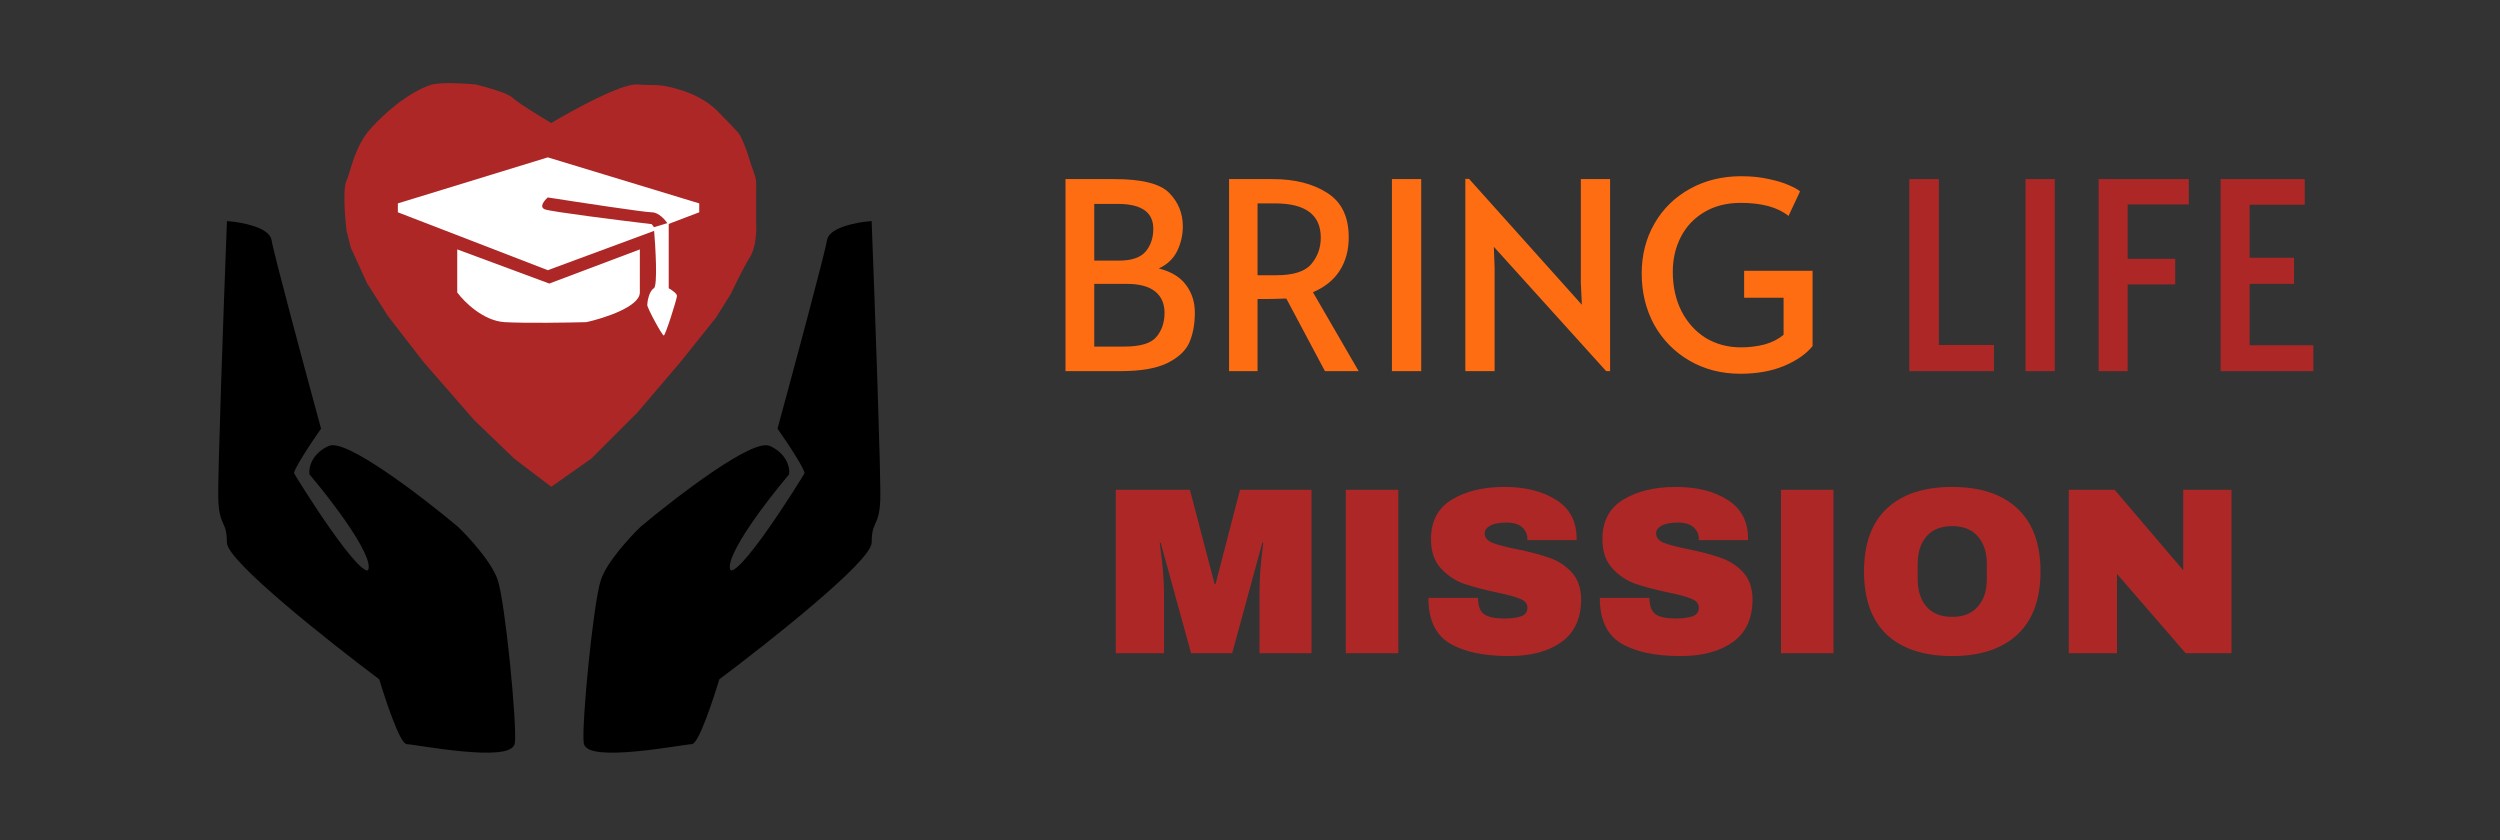 <ns0:svg xmlns:ns0="http://www.w3.org/2000/svg" width="842" height="283" viewBox="0 0 842 283" fill="none">
<ns0:rect x="0" y="0" width="842" height="283" fill="#333333" stroke="none"/>
<ns0:rect width="842" height="283" />
<ns0:path d="M358.864 60.32H375.32C384.589 60.32 390.749 61.875 393.8 64.984C396.851 68.093 398.376 71.848 398.376 76.248C398.376 79.181 397.731 81.968 396.44 84.608C395.149 87.189 393.096 89.125 390.28 90.416C394.445 91.472 397.496 93.32 399.432 95.96C401.427 98.6 402.424 101.709 402.424 105.288C402.424 109.043 401.837 112.328 400.664 115.144C399.491 117.96 397.056 120.307 393.36 122.184C389.664 124.061 384.325 125 377.344 125H358.864V60.32ZM376.904 87.776C381.069 87.776 384.032 86.779 385.792 84.784C387.552 82.731 388.432 80.149 388.432 77.04C388.432 71.467 384.443 68.68 376.464 68.68H368.544V87.776H376.904ZM378.664 116.728C384.003 116.728 387.581 115.672 389.4 113.56C391.277 111.389 392.216 108.661 392.216 105.376C392.216 102.267 391.16 99.861 389.048 98.16C386.936 96.459 383.739 95.608 379.456 95.608H368.544V116.728H378.664ZM446.246 125L433.222 100.536C430.523 100.653 428.118 100.712 426.006 100.712H423.542V125H413.95V60.32H428.646C436.097 60.32 442.227 61.875 447.038 64.984C451.849 68.035 454.254 73.021 454.254 79.944C454.254 84.285 453.227 88.04 451.174 91.208C449.179 94.317 446.187 96.723 442.198 98.424L457.598 125H446.246ZM429.79 92.704C435.539 92.704 439.47 91.472 441.582 89.008C443.753 86.485 444.838 83.493 444.838 80.032C444.838 72.347 439.705 68.504 429.438 68.504H423.542V92.704H429.79ZM468.805 60.32H478.661V125H468.805V60.32ZM503.12 83.112L503.384 90.152V125H493.528V60.232H494.76L532.776 102.648L532.424 95.256V60.32H542.28V125H540.96L503.12 83.112ZM586.189 125.88C579.794 125.88 574.074 124.413 569.029 121.48C563.983 118.547 560.023 114.528 557.149 109.424C554.333 104.261 552.925 98.483 552.925 92.088C552.925 85.869 554.362 80.267 557.237 75.28C560.111 70.293 564.101 66.392 569.205 63.576C574.309 60.76 580.058 59.352 586.453 59.352C589.914 59.352 593.023 59.675 595.781 60.32C598.597 60.907 600.885 61.611 602.645 62.432C604.405 63.195 605.607 63.869 606.253 64.456L602.381 72.728C598.743 69.795 593.375 68.328 586.277 68.328C581.583 68.328 577.506 69.355 574.045 71.408C570.583 73.461 567.943 76.248 566.125 79.768C564.306 83.288 563.397 87.219 563.397 91.56C563.397 96.488 564.365 100.888 566.301 104.76C568.295 108.632 571.023 111.653 574.485 113.824C578.005 115.936 581.965 116.992 586.365 116.992C589.122 116.992 591.762 116.669 594.285 116.024C596.807 115.32 598.949 114.235 600.709 112.768V100.272H587.421V91.208H610.477V116.552C608.365 119.192 605.167 121.421 600.885 123.24C596.661 125 591.762 125.88 586.189 125.88Z" fill="#FF6D12" />
<ns0:path d="M643.059 60.32H653.003V116.2H671.571V125H643.059V60.32ZM682.188 60.32H692.044V125H682.188V60.32ZM706.823 60.32H737.183V68.856H716.591V87.16H732.607V95.784H716.591V125H706.823V60.32ZM747.901 60.32H776.237V68.944H757.669V86.808H772.629V95.608H757.669V116.288H779.141V125H747.901V60.32Z" fill="#AE2727" />
<ns0:path d="M90.989 81.04C90.412 77.061 81.365 75.355 76.914 75C75.832 103.186 73.738 161.335 74.027 168.441C74.388 177.323 76.914 175.192 76.914 182.653C76.914 188.622 111.079 215.695 128.162 228.485C130.327 235.709 135.164 250.158 137.185 250.158C139.711 250.158 172.192 256.553 172.914 250.158C173.635 243.762 169.666 202.904 167.139 195.443C165.118 189.474 157.395 181.113 153.786 177.679C141.756 167.612 116.325 148.119 110.839 150.677C105.353 153.235 104.463 157.664 104.704 159.559C112.042 168.204 126.285 186.774 124.553 191.89C122.388 198.285 99.29 160.98 98.568 159.559C97.991 158.422 104.343 148.9 107.591 144.281C102.298 124.859 91.567 85.019 90.989 81.04Z" fill="black" stroke="black" />
<ns0:path d="M279.011 81.04C279.588 77.061 288.635 75.355 293.086 75C294.168 103.186 296.262 161.335 295.973 168.441C295.612 177.323 293.086 175.192 293.086 182.653C293.086 188.622 258.921 215.695 241.838 228.485C239.673 235.709 234.836 250.158 232.815 250.158C230.289 250.158 197.808 256.553 197.086 250.158C196.365 243.762 200.334 202.904 202.861 195.443C204.882 189.474 212.605 181.113 216.214 177.679C228.244 167.612 253.675 148.119 259.161 150.677C264.647 153.235 265.537 157.664 265.296 159.559C257.958 168.204 243.715 186.774 245.447 191.89C247.612 198.285 270.71 160.98 271.432 159.559C272.009 158.422 265.657 148.9 262.409 144.281C267.702 124.859 278.433 85.019 279.011 81.04Z" fill="black" stroke="black" />
<ns0:path d="M214.663 28.442C209.463 28.042 193.163 36.942 185.663 41.442C181.996 39.275 174.263 34.542 172.663 32.942C171.063 31.342 163.663 29.275 160.163 28.442C156.663 28.108 148.863 27.642 145.663 28.442C142.463 29.242 138.329 31.775 136.663 32.942C134.829 34.108 129.963 37.742 125.163 42.942C119.163 49.442 118.163 57.942 116.663 60.942C115.463 63.342 116.163 72.942 116.663 77.442L118.163 83.442L123.663 95.442L130.663 106.442L142.663 121.942L159.663 141.442L173.163 154.442L185.663 163.942L199.163 154.442L214.663 138.942L229.163 121.942L241.163 106.942L246.163 98.942C247.496 96.108 250.663 89.642 252.663 86.442C254.663 83.242 254.829 77.442 254.663 74.942V61.442C254.663 59.442 253.163 56.442 252.163 52.942C251.163 49.442 249.663 46.442 249.163 45.442C248.763 44.642 243.996 39.775 241.663 37.442C240.329 35.942 236.063 32.442 229.663 30.442C221.663 27.942 221.163 28.942 214.663 28.442Z" fill="#AE2727" />
<ns0:path d="M154 98.5V84L185 95.5L215.5 84V98.5C215.5 103.3 203.5 107.167 197.5 108.5C191.333 108.667 177.2 108.9 170 108.5C162.8 108.1 156.333 101.667 154 98.5Z" fill="white" />
<ns0:path d="M184.5 53L134 68.5V71.5L184.5 91L221 77.5L219.5 75.5C208.333 74.167 185.5 71.3 183.5 70.5C181.5 69.7 183.333 67.5 184.5 66.5C195.167 68.167 217.1 71.5 219.5 71.5C221.9 71.5 224.167 74.167 225 75.5L235.5 71.5V68.5L184.5 53Z" fill="white" />
<ns0:path d="M225.222 75L220.222 76.54C220.778 83.045 221.556 96.26 220.222 97.081C218.556 98.108 218 101.703 218 102.73C218 103.757 223 113 223.556 113C224.111 113 228 100.676 228 99.649C228 98.827 226.148 97.595 225.222 97.081V75Z" fill="white" />
<ns0:path d="M424.2 220V200.16C424.2 197.707 424.28 195.2 424.44 192.64C424.653 190.027 424.867 187.84 425.08 186.08C425.293 184.32 425.427 183.2 425.48 182.72H425.16L415 220H401.16L390.92 182.8H390.6C390.653 183.28 390.787 184.4 391 186.16C391.267 187.867 391.507 190.027 391.72 192.64C391.933 195.2 392.04 197.707 392.04 200.16V220H375.8V164.96H400.76L409.08 196.72H409.4L417.64 164.96H441.72V220H424.2ZM453.267 220V164.96H470.947V220H453.267ZM506.681 164C513.721 164 519.507 165.44 524.041 168.32C528.574 171.147 530.894 175.36 531.001 180.96V181.92H514.441V181.6C514.441 180 513.854 178.667 512.681 177.6C511.507 176.533 509.721 176 507.321 176C504.974 176 503.161 176.347 501.881 177.04C500.654 177.733 500.041 178.587 500.041 179.6C500.041 181.04 500.894 182.107 502.601 182.8C504.307 183.493 507.054 184.213 510.841 184.96C515.267 185.867 518.894 186.827 521.721 187.84C524.601 188.8 527.107 190.4 529.241 192.64C531.374 194.88 532.467 197.92 532.521 201.76C532.521 208.267 530.307 213.093 525.881 216.24C521.507 219.387 515.641 220.96 508.281 220.96C499.694 220.96 493.001 219.52 488.201 216.64C483.454 213.76 481.081 208.667 481.081 201.36H497.801C497.801 204.133 498.521 206 499.961 206.96C501.401 207.867 503.641 208.32 506.681 208.32C508.921 208.32 510.761 208.08 512.201 207.6C513.694 207.12 514.441 206.133 514.441 204.64C514.441 203.307 513.614 202.32 511.961 201.68C510.361 200.987 507.721 200.267 504.041 199.52C499.561 198.56 495.854 197.573 492.921 196.56C489.987 195.493 487.427 193.76 485.241 191.36C483.054 188.96 481.961 185.707 481.961 181.6C481.961 175.573 484.281 171.147 488.921 168.32C493.614 165.44 499.534 164 506.681 164ZM564.415 164C571.455 164 577.242 165.44 581.775 168.32C586.308 171.147 588.628 175.36 588.735 180.96V181.92H572.175V181.6C572.175 180 571.588 178.667 570.415 177.6C569.242 176.533 567.455 176 565.055 176C562.708 176 560.895 176.347 559.615 177.04C558.388 177.733 557.775 178.587 557.775 179.6C557.775 181.04 558.628 182.107 560.335 182.8C562.042 183.493 564.788 184.213 568.575 184.96C573.002 185.867 576.628 186.827 579.455 187.84C582.335 188.8 584.842 190.4 586.975 192.64C589.108 194.88 590.202 197.92 590.255 201.76C590.255 208.267 588.042 213.093 583.615 216.24C579.242 219.387 573.375 220.96 566.015 220.96C557.428 220.96 550.735 219.52 545.935 216.64C541.188 213.76 538.815 208.667 538.815 201.36H555.535C555.535 204.133 556.255 206 557.695 206.96C559.135 207.867 561.375 208.32 564.415 208.32C566.655 208.32 568.495 208.08 569.935 207.6C571.428 207.12 572.175 206.133 572.175 204.64C572.175 203.307 571.348 202.32 569.695 201.68C568.095 200.987 565.455 200.267 561.775 199.52C557.295 198.56 553.588 197.573 550.655 196.56C547.722 195.493 545.162 193.76 542.975 191.36C540.788 188.96 539.695 185.707 539.695 181.6C539.695 175.573 542.015 171.147 546.655 168.32C551.348 165.44 557.268 164 564.415 164ZM599.829 220V164.96H617.509V220H599.829ZM657.483 164C666.976 164 674.31 166.427 679.483 171.28C684.656 176.133 687.243 183.2 687.243 192.48C687.243 201.76 684.656 208.827 679.483 213.68C674.31 218.533 666.976 220.96 657.483 220.96C647.99 220.96 640.656 218.56 635.483 213.76C630.363 208.907 627.803 201.813 627.803 192.48C627.803 183.147 630.363 176.08 635.483 171.28C640.656 166.427 647.99 164 657.483 164ZM657.483 177.2C653.696 177.2 650.816 178.347 648.843 180.64C646.87 182.933 645.883 186.027 645.883 189.92V195.04C645.883 198.933 646.87 202.027 648.843 204.32C650.816 206.613 653.696 207.76 657.483 207.76C661.27 207.76 664.15 206.613 666.123 204.32C668.15 202.027 669.163 198.933 669.163 195.04V189.92C669.163 186.027 668.15 182.933 666.123 180.64C664.15 178.347 661.27 177.2 657.483 177.2ZM736.124 220L713.004 193.28V220H696.764V164.96H712.204L735.324 192.08V164.96H751.564V220H736.124Z" fill="#AE2727" />
</ns0:svg>